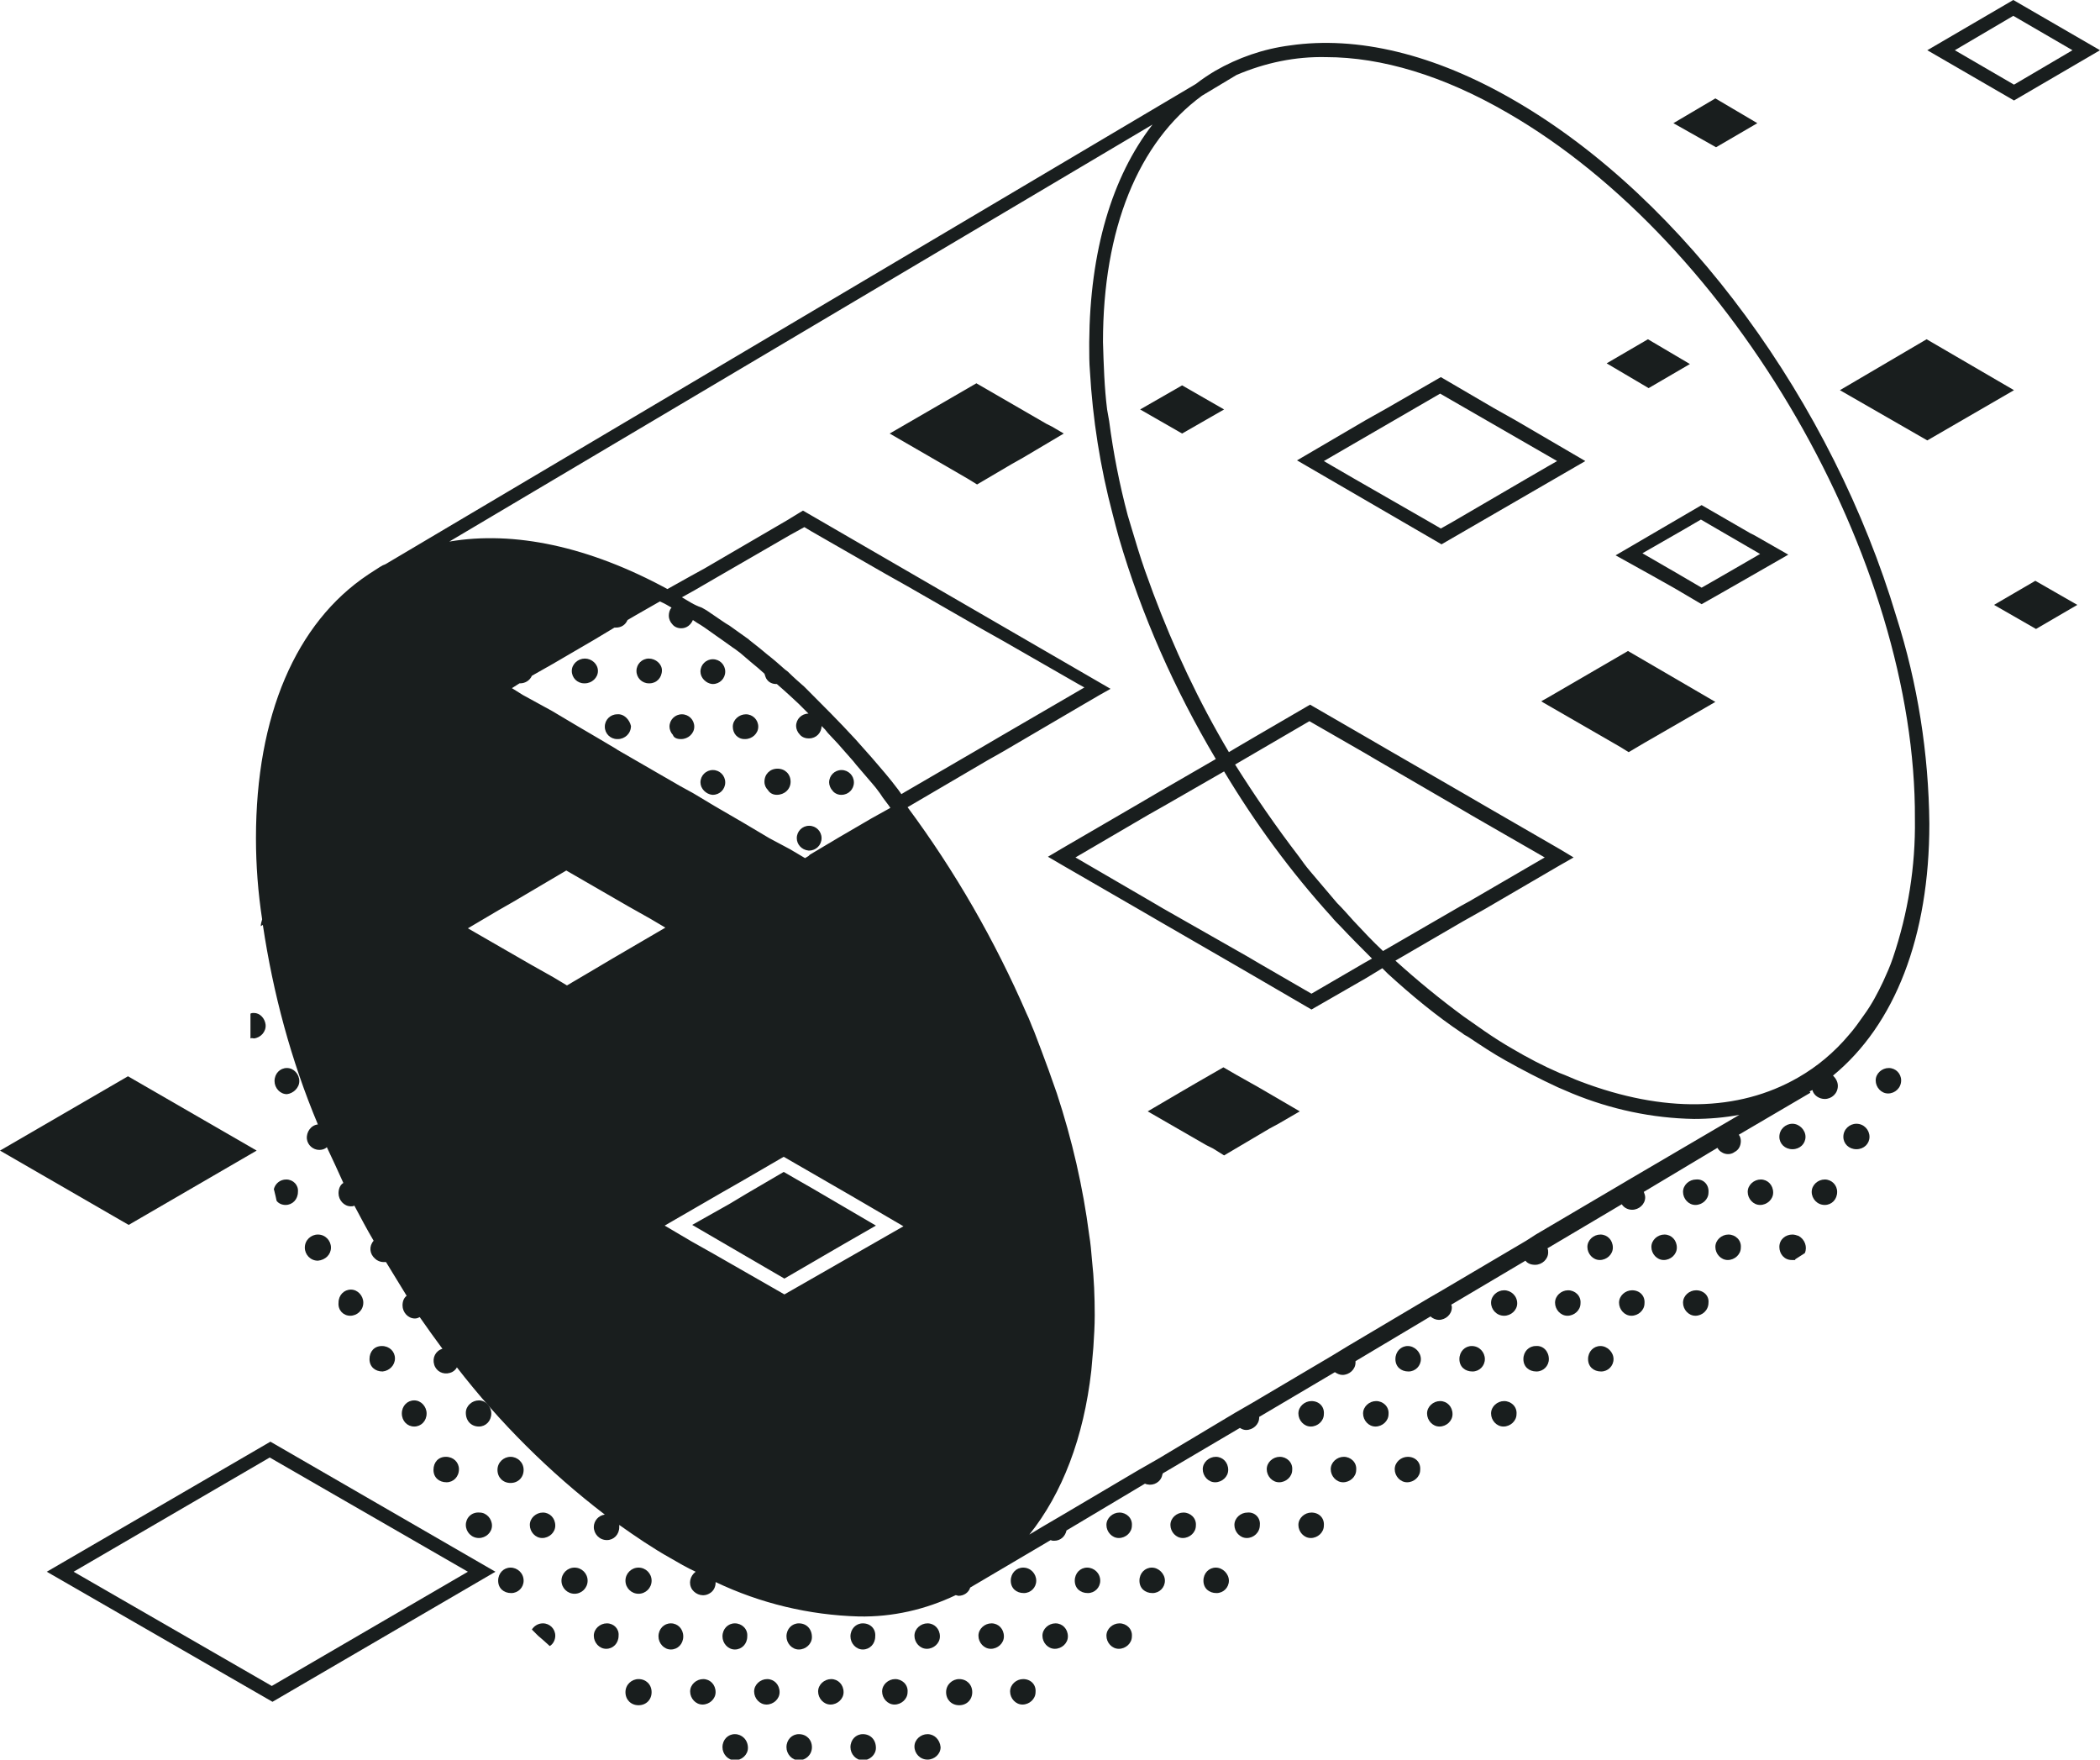 <?xml version="1.0" encoding="utf-8"?>
<!-- Generator: Adobe Illustrator 24.0.1, SVG Export Plug-In . SVG Version: 6.00 Build 0)  -->
<svg version="1.1" id="Layer_1" xmlns="http://www.w3.org/2000/svg" xmlns:xlink="http://www.w3.org/1999/xlink" x="0px" y="0px"
	 viewBox="0 0 305.2 255.7" style="enable-background:new 0 0 305.2 255.7;" xml:space="preserve">
<style type="text/css">
	.st0{fill:none;}
	.st1{fill:#191E1E;}
</style>
<title>topic-streams</title>
<g id="Layer_2_1_">
	<g id="Layer_1-2">
		<polygon class="st0" points="39.5,245 68,228.4 39.3,211.8 10.7,228.4 		"/>
		<polygon class="st0" points="292.6,2.3 284.1,7.3 292.7,12.2 301.3,7.3 		"/>
		<path class="st1" d="M274.5,155.2L274.5,155.2c-1,0-1.9,0.8-1.9,1.8v0l0,0c0,1,0.8,1.9,1.8,1.9c0,0,0,0,0,0l0,0
			c1,0,1.9-0.8,1.9-1.9l0,0C276.3,156,275.5,155.2,274.5,155.2L274.5,155.2z"/>
		<path class="st1" d="M265.2,171.4L265.2,171.4c-1,0-1.9,0.8-1.9,1.8v0l0,0c0,1,0.8,1.9,1.9,1.9l0,0l0,0c1,0,1.8-0.8,1.8-1.9l0,0
			C267,172.2,266.2,171.4,265.2,171.4z"/>
		<path class="st1" d="M269.8,163.3c-1,0-1.9,0.8-1.9,1.9c0,1,0.8,1.8,1.9,1.8s1.9-0.8,1.9-1.8S270.9,163.3,269.8,163.3L269.8,163.3
			z"/>
		<path class="st1" d="M255.9,171.4L255.9,171.4c-1,0-1.9,0.8-1.9,1.8c0,0,0,0,0,0l0,0c0,1,0.8,1.9,1.8,1.9h0l0,0
			c1,0,1.9-0.8,1.9-1.8v0l0,0C257.7,172.2,256.9,171.4,255.9,171.4z"/>
		<path class="st1" d="M260.5,163.3c-1,0-1.9,0.8-1.9,1.9c0,1,0.8,1.8,1.9,1.8s1.9-0.8,1.9-1.8S261.5,163.3,260.5,163.3L260.5,163.3
			z"/>
		<path class="st1" d="M260.5,179.4c-1,0-1.9,0.7-1.9,1.8c0,1,0.7,1.9,1.8,1.9c0.2,0,0.3,0,0.5,0l0-0.1c0.5-0.3,0.9-0.6,1.4-0.9
			c0.4-0.9,0-2-0.9-2.5C261.1,179.5,260.8,179.4,260.5,179.4z"/>
		<path class="st1" d="M246.5,171.4L246.5,171.4c-1,0-1.9,0.8-1.9,1.8v0l0,0c0,1,0.8,1.9,1.8,1.9h0l0,0c1,0,1.9-0.8,1.9-1.8
			c0,0,0,0,0,0l0,0C248.4,172.2,247.6,171.3,246.5,171.4C246.5,171.3,246.5,171.3,246.5,171.4z"/>
		<path class="st1" d="M246.5,187.5L246.5,187.5c-1,0-1.9,0.8-1.9,1.8v0l0,0c0,1,0.8,1.9,1.8,1.9c0,0,0,0,0,0l0,0
			c1,0,1.9-0.8,1.9-1.9l0,0l0,0C248.4,188.3,247.6,187.5,246.5,187.5C246.5,187.5,246.5,187.5,246.5,187.5z"/>
		<path class="st1" d="M251.2,179.4c-1,0-1.9,0.8-1.9,1.8s0.8,1.9,1.8,1.9c1,0,1.9-0.8,1.9-1.8c0,0,0,0,0,0
			C253.1,180.2,252.2,179.4,251.2,179.4C251.2,179.4,251.2,179.4,251.2,179.4z"/>
		<path class="st1" d="M237.2,187.5L237.2,187.5c-1,0-1.9,0.8-1.9,1.8v0l0,0c0,1,0.8,1.9,1.8,1.9c0,0,0,0,0,0l0,0
			c1,0,1.9-0.8,1.9-1.8c0,0,0,0,0,0l0,0C239.1,188.3,238.3,187.5,237.2,187.5L237.2,187.5z"/>
		<path class="st1" d="M241.9,179.4c-1,0-1.9,0.8-1.9,1.8s0.8,1.9,1.8,1.9c1,0,1.9-0.8,1.9-1.8c0,0,0,0,0,0
			C243.7,180.2,242.9,179.4,241.9,179.4z"/>
		<path class="st1" d="M227.9,187.5L227.9,187.5c-1,0-1.9,0.8-1.9,1.8v0l0,0c0,1,0.8,1.9,1.8,1.9c0,0,0,0,0,0l0,0
			c1,0,1.9-0.8,1.9-1.8c0,0,0,0,0,0l0,0C229.8,188.3,228.9,187.5,227.9,187.5L227.9,187.5z"/>
		<path class="st1" d="M232.6,179.4c-1,0-1.9,0.8-1.9,1.8s0.8,1.9,1.8,1.9c1,0,1.9-0.8,1.9-1.8c0,0,0,0,0,0
			C234.4,180.2,233.6,179.4,232.6,179.4C232.6,179.4,232.6,179.4,232.6,179.4z"/>
		<path class="st1" d="M232.6,195.6c-1,0-1.8,0.8-1.8,1.9s0.8,1.8,1.9,1.8c1,0,1.8-0.8,1.8-1.8S233.6,195.6,232.6,195.6L232.6,195.6
			z"/>
		<path class="st1" d="M218.6,187.5L218.6,187.5c-1,0-1.9,0.8-1.9,1.8c0,0,0,0,0,0l0,0c0,1,0.8,1.9,1.9,1.9l0,0l0,0
			c1,0,1.9-0.8,1.9-1.8c0,0,0,0,0,0l0,0C220.5,188.3,219.6,187.5,218.6,187.5L218.6,187.5z"/>
		<path class="st1" d="M218.6,203.6L218.6,203.6c-1,0-1.9,0.8-1.9,1.8c0,0,0,0,0,0l0,0c0,1,0.8,1.9,1.8,1.9c0,0,0,0,0,0l0,0
			c1,0,1.9-0.8,1.9-1.8v0l0,0C220.5,204.4,219.6,203.6,218.6,203.6L218.6,203.6z"/>
		<path class="st1" d="M223.2,195.6c-1,0-1.8,0.8-1.8,1.9s0.8,1.8,1.9,1.8c1,0,1.8-0.8,1.8-1.8C225.1,196.4,224.3,195.5,223.2,195.6
			C223.3,195.5,223.3,195.5,223.2,195.6z"/>
		<path class="st1" d="M209.3,203.6L209.3,203.6c-1,0-1.9,0.8-1.9,1.8v0l0,0c0,1,0.8,1.9,1.8,1.9h0l0,0c1,0,1.9-0.8,1.9-1.8v0l0,0
			C211.1,204.4,210.3,203.6,209.3,203.6L209.3,203.6z"/>
		<path class="st1" d="M213.9,195.6c-1,0-1.8,0.8-1.8,1.9s0.8,1.8,1.9,1.8c1,0,1.8-0.8,1.8-1.8S215,195.6,213.9,195.6L213.9,195.6z"
			/>
		<path class="st1" d="M200,203.6L200,203.6c-1,0-1.9,0.8-1.9,1.8v0l0,0c0,1,0.8,1.9,1.8,1.9h0l0,0c1,0,1.9-0.8,1.9-1.8v0l0,0
			C201.9,204.4,201,203.6,200,203.6L200,203.6z"/>
		<path class="st1" d="M204.6,195.6c-1,0-1.8,0.8-1.8,1.9s0.8,1.8,1.9,1.8c1,0,1.8-0.8,1.8-1.8S205.6,195.6,204.6,195.6L204.6,195.6
			z"/>
		<path class="st1" d="M204.6,211.7c-1,0-1.9,0.8-1.9,1.8s0.8,1.9,1.8,1.9c1,0,1.9-0.8,1.9-1.8c0,0,0,0,0,0
			C206.5,212.5,205.7,211.7,204.6,211.7C204.6,211.7,204.6,211.7,204.6,211.7z"/>
		<path class="st1" d="M190.6,203.6L190.6,203.6c-1,0-1.9,0.8-1.9,1.8v0l0,0c0,1,0.8,1.9,1.8,1.9h0l0,0c1,0,1.9-0.8,1.9-1.8v0l0,0
			C192.5,204.4,191.7,203.6,190.6,203.6L190.6,203.6z"/>
		<path class="st1" d="M190.6,219.8L190.6,219.8c-1,0-1.9,0.8-1.9,1.8v0l0,0c0,1,0.8,1.9,1.8,1.9c0,0,0,0,0,0l0,0
			c1,0,1.9-0.8,1.9-1.8c0,0,0,0,0,0l0,0C192.5,220.6,191.7,219.8,190.6,219.8L190.6,219.8z"/>
		<path class="st1" d="M195.3,211.7c-1,0-1.9,0.8-1.9,1.8s0.8,1.9,1.8,1.9c1,0,1.9-0.8,1.9-1.8c0,0,0,0,0,0
			C197.2,212.5,196.3,211.7,195.3,211.7z"/>
		<path class="st1" d="M181.3,219.8L181.3,219.8c-1,0-1.9,0.8-1.9,1.8v0l0,0c0,1,0.8,1.9,1.8,1.9c0,0,0,0,0,0l0,0
			c1,0,1.9-0.8,1.9-1.9l0,0l0,0C183.2,220.6,182.4,219.7,181.3,219.8C181.3,219.7,181.3,219.7,181.3,219.8z"/>
		<path class="st1" d="M186,211.7c-1,0-1.9,0.8-1.9,1.8s0.8,1.9,1.8,1.9c1,0,1.9-0.8,1.9-1.8c0,0,0,0,0,0
			C187.9,212.5,187,211.7,186,211.7C186,211.7,186,211.7,186,211.7z"/>
		<path class="st1" d="M172,219.8L172,219.8c-1,0-1.9,0.8-1.9,1.8v0l0,0c0,1,0.8,1.9,1.8,1.9c0,0,0,0,0,0l0,0c1,0,1.9-0.8,1.9-1.8
			c0,0,0,0,0,0l0,0C173.9,220.6,173,219.8,172,219.8L172,219.8z"/>
		<path class="st1" d="M176.7,211.7c-1,0-1.9,0.8-1.9,1.8s0.8,1.9,1.8,1.9c1,0,1.9-0.8,1.9-1.8c0,0,0,0,0,0
			C178.5,212.5,177.7,211.7,176.7,211.7z"/>
		<path class="st1" d="M176.7,227.8c-1,0-1.8,0.8-1.8,1.9s0.8,1.8,1.9,1.8c1,0,1.8-0.8,1.8-1.8S177.7,227.8,176.7,227.8L176.7,227.8
			z"/>
		<path class="st1" d="M162.7,219.8L162.7,219.8c-1,0-1.9,0.8-1.9,1.8v0l0,0c0,1,0.8,1.9,1.8,1.9c0,0,0,0,0,0l0,0
			c1,0,1.9-0.8,1.9-1.8c0,0,0,0,0,0l0,0C164.6,220.6,163.7,219.8,162.7,219.8L162.7,219.8z"/>
		<path class="st1" d="M162.7,235.9L162.7,235.9c-1,0-1.9,0.8-1.9,1.8v0l0,0c0,1,0.8,1.9,1.8,1.9h0l0,0c1,0,1.9-0.8,1.9-1.8v0l0,0
			C164.6,236.7,163.7,235.9,162.7,235.9L162.7,235.9z"/>
		<path class="st1" d="M167.4,227.8c-1,0-1.8,0.8-1.8,1.9s0.8,1.8,1.9,1.8c1,0,1.8-0.8,1.8-1.8S168.4,227.8,167.4,227.8L167.4,227.8
			z"/>
		<path class="st1" d="M153.4,235.9L153.4,235.9c-1,0-1.9,0.8-1.9,1.8c0,0,0,0,0,0l0,0c0,1,0.8,1.9,1.8,1.9c0,0,0,0,0,0l0,0
			c1,0,1.9-0.8,1.9-1.8v0l0,0C155.2,236.7,154.4,235.9,153.4,235.9L153.4,235.9z"/>
		<path class="st1" d="M158,227.8c-1,0-1.8,0.8-1.8,1.9s0.8,1.8,1.9,1.8c1,0,1.8-0.8,1.8-1.8C159.9,228.6,159,227.8,158,227.8
			C158,227.8,158,227.8,158,227.8z"/>
		<path class="st1" d="M144.1,235.9L144.1,235.9c-1,0-1.9,0.8-1.9,1.8v0l0,0c0,1,0.8,1.9,1.8,1.9h0l0,0c1,0,1.9-0.8,1.9-1.8v0l0,0
			C145.9,236.7,145.1,235.9,144.1,235.9L144.1,235.9z"/>
		<path class="st1" d="M148.7,227.8c-1,0-1.8,0.8-1.8,1.9s0.8,1.8,1.9,1.8c1,0,1.8-0.8,1.8-1.8S149.8,227.8,148.7,227.8L148.7,227.8
			z"/>
		<path class="st1" d="M148.7,244c-1,0-1.9,0.8-1.9,1.8s0.8,1.9,1.8,1.9c1,0,1.9-0.8,1.9-1.8c0,0,0,0,0,0
			C150.6,244.8,149.8,244,148.7,244C148.7,244,148.7,244,148.7,244z"/>
		<path class="st1" d="M134.8,235.9L134.8,235.9c-1,0-1.9,0.8-1.9,1.8c0,0,0,0,0,0l0,0c0,1,0.8,1.9,1.8,1.9c0,0,0,0,0,0l0,0
			c1,0,1.9-0.8,1.9-1.8v0l0,0C136.6,236.7,135.8,235.9,134.8,235.9L134.8,235.9z"/>
		<path class="st1" d="M134.8,252L134.8,252c-1,0-1.9,0.8-1.9,1.8c0,0,0,0,0,0l0,0c0,1,0.8,1.9,1.9,1.9l0,0l0,0c1,0,1.9-0.8,1.9-1.8
			c0,0,0,0,0,0l0,0C136.6,252.8,135.8,252,134.8,252L134.8,252z"/>
		<path class="st1" d="M139.4,244c-1,0-1.9,0.8-1.9,1.9s0.8,1.9,1.9,1.9s1.9-0.8,1.9-1.9C141.3,244.8,140.5,244,139.4,244
			C139.4,244,139.4,244,139.4,244z"/>
		<path class="st1" d="M125.4,235.9L125.4,235.9c-1,0-1.8,0.8-1.8,1.9l0,0l0,0c0,1,0.8,1.9,1.8,1.9c0,0,0,0,0,0l0,0
			c1,0,1.8-0.8,1.8-1.9l0,0l0,0C127.3,236.7,126.5,235.9,125.4,235.9C125.4,235.9,125.4,235.9,125.4,235.9z"/>
		<path class="st1" d="M125.4,252L125.4,252c-1,0-1.8,0.8-1.8,1.9l0,0l0,0c0,1,0.8,1.9,1.8,1.9c0,0,0,0,0,0l0,0c1,0,1.9-0.8,1.9-1.8
			c0,0,0,0,0,0l0,0C127.3,252.8,126.5,252,125.4,252C125.4,252,125.4,252,125.4,252z"/>
		<path class="st1" d="M130.1,244c-1,0-1.9,0.8-1.9,1.8s0.8,1.9,1.8,1.9c1,0,1.9-0.8,1.9-1.8c0,0,0,0,0,0
			C132,244.8,131.1,244,130.1,244z"/>
		<path class="st1" d="M116.1,235.9L116.1,235.9c-1,0-1.8,0.8-1.8,1.9l0,0l0,0c0,1,0.8,1.9,1.8,1.9c0,0,0,0,0,0l0,0
			c1,0,1.9-0.8,1.9-1.8c0,0,0,0,0,0l0,0C118,236.7,117.2,235.9,116.1,235.9C116.1,235.9,116.1,235.9,116.1,235.9z"/>
		<path class="st1" d="M116.1,252L116.1,252c-1,0-1.8,0.8-1.8,1.9l0,0l0,0c0,1,0.8,1.9,1.8,1.9c0,0,0,0,0,0l0,0c1,0,1.9-0.8,1.9-1.9
			l0,0l0,0C118,252.8,117.2,252,116.1,252C116.1,252,116.1,252,116.1,252z"/>
		<path class="st1" d="M120.8,244c-1,0-1.9,0.8-1.9,1.8s0.8,1.9,1.8,1.9s1.9-0.8,1.9-1.8c0,0,0,0,0,0
			C122.6,244.8,121.8,244,120.8,244C120.8,244,120.8,244,120.8,244z"/>
		<path class="st1" d="M106.8,235.9L106.8,235.9c-1,0-1.8,0.8-1.8,1.9l0,0l0,0c0,1,0.8,1.9,1.8,1.9c0,0,0,0,0,0l0,0
			c1,0,1.8-0.8,1.8-1.9l0,0l0,0C108.7,236.7,107.8,235.9,106.8,235.9C106.8,235.9,106.8,235.9,106.8,235.9z"/>
		<path class="st1" d="M106.8,252L106.8,252c-1,0-1.8,0.8-1.8,1.9l0,0l0,0c0,1,0.8,1.9,1.8,1.9c0,0,0,0,0,0l0,0c1,0,1.9-0.8,1.9-1.8
			c0,0,0,0,0,0l0,0C108.7,252.8,107.8,252,106.8,252C106.8,252,106.8,252,106.8,252z"/>
		<path class="st1" d="M111.5,244c-1,0-1.9,0.8-1.9,1.8s0.8,1.9,1.8,1.9s1.9-0.8,1.9-1.8c0,0,0,0,0,0
			C113.3,244.8,112.5,244,111.5,244z"/>
		<path class="st1" d="M97.5,235.9L97.5,235.9c-1,0-1.8,0.8-1.8,1.9l0,0l0,0c0,1,0.8,1.9,1.8,1.9c0,0,0,0,0,0l0,0
			c1,0,1.8-0.8,1.8-1.9l0,0l0,0C99.3,236.7,98.5,235.9,97.5,235.9C97.5,235.9,97.5,235.9,97.5,235.9z"/>
		<path class="st1" d="M102.2,244c-1,0-1.9,0.8-1.9,1.8s0.8,1.9,1.8,1.9s1.9-0.8,1.9-1.8c0,0,0,0,0,0C104,244.8,103.2,244,102.2,244
			C102.2,244,102.2,244,102.2,244z"/>
		<path class="st1" d="M88.2,235.9L88.2,235.9c-1,0-1.9,0.8-1.9,1.8c0,0,0,0,0,0l0,0c0,1,0.8,1.9,1.8,1.9c0,0,0,0,0,0l0,0
			c1,0,1.8-0.8,1.8-1.9l0,0C90,236.7,89.2,235.9,88.2,235.9z"/>
		<circle class="st1" cx="92.8" cy="229.7" r="1.9"/>
		<path class="st1" d="M92.8,244c-1,0-1.9,0.8-1.9,1.9s0.8,1.9,1.9,1.9s1.9-0.8,1.9-1.9C94.7,244.8,93.9,244,92.8,244
			C92.8,244,92.8,244,92.8,244z"/>
		<path class="st1" d="M78.9,219.8L78.9,219.8c-1,0-1.9,0.8-1.9,1.8c0,0,0,0,0,0l0,0c0,1,0.8,1.9,1.8,1.9c0,0,0,0,0,0l0,0
			c1,0,1.9-0.8,1.9-1.8c0,0,0,0,0,0l0,0C80.7,220.6,79.9,219.8,78.9,219.8z"/>
		<path class="st1" d="M78.9,235.9L78.9,235.9c-0.7,0-1.3,0.4-1.6,0.9l0.9,0.9l0.7,0.6c0.3,0.3,0.7,0.6,1,0.9
			c0.5-0.3,0.8-0.9,0.8-1.5l0,0C80.7,236.7,79.9,235.9,78.9,235.9z"/>
		<circle class="st1" cx="83.5" cy="229.7" r="1.9"/>
		<path class="st1" d="M69.6,207.3c1,0,1.8-0.8,1.8-1.9l0,0l0,0c0-1-0.8-1.9-1.8-1.9c0,0,0,0,0,0l0,0c-1,0-1.9,0.8-1.9,1.8
			c0,0,0,0,0,0l0,0C67.7,206.5,68.5,207.3,69.6,207.3C69.5,207.3,69.5,207.3,69.6,207.3z"/>
		<path class="st1" d="M67.7,221.6c0,1,0.8,1.9,1.9,1.9l0,0l0,0c1,0,1.9-0.8,1.9-1.8c0,0,0,0,0,0l0,0c0-1-0.8-1.9-1.8-1.9
			c0,0,0,0,0,0l0,0C68.5,219.7,67.7,220.6,67.7,221.6C67.7,221.6,67.7,221.6,67.7,221.6z"/>
		<path class="st1" d="M74.2,211.7c-1,0-1.9,0.8-1.9,1.9s0.8,1.9,1.9,1.9s1.9-0.8,1.9-1.9C76.1,212.5,75.2,211.7,74.2,211.7
			C74.2,211.7,74.2,211.7,74.2,211.7z"/>
		<path class="st1" d="M74.2,227.8c-1,0-1.8,0.8-1.8,1.9s0.8,1.8,1.9,1.8c1,0,1.8-0.8,1.8-1.8C76.1,228.6,75.2,227.8,74.2,227.8
			C74.2,227.8,74.2,227.8,74.2,227.8z"/>
		<path class="st1" d="M60.2,207.3c1,0,1.8-0.8,1.8-1.9l0,0l0,0c0-1-0.8-1.9-1.8-1.9h0l0,0c-1,0-1.8,0.8-1.8,1.9l0,0l0,0
			C58.4,206.5,59.2,207.3,60.2,207.3L60.2,207.3z"/>
		<path class="st1" d="M66.7,213.5c0-1-0.8-1.8-1.9-1.8s-1.8,0.8-1.8,1.9s0.8,1.8,1.9,1.8C65.9,215.4,66.7,214.6,66.7,213.5
			L66.7,213.5z"/>
		<path class="st1" d="M50.9,191.2c1,0,1.9-0.8,1.9-1.9l0,0l0,0c0-1-0.8-1.9-1.8-1.9c0,0,0,0,0,0l0,0c-1,0-1.8,0.8-1.8,1.9l0,0l0,0
			C49.1,190.4,49.9,191.2,50.9,191.2C50.9,191.2,50.9,191.2,50.9,191.2z"/>
		<path class="st1" d="M57.4,197.4c0-1-0.8-1.8-1.9-1.8s-1.8,0.8-1.8,1.9s0.8,1.8,1.9,1.8C56.6,199.2,57.4,198.4,57.4,197.4
			L57.4,197.4z"/>
		<path class="st1" d="M43.5,157.1c0-1-0.8-1.9-1.8-1.9h0l0,0c-1,0-1.8,0.8-1.8,1.9l0,0l0,0c0,1,0.8,1.9,1.8,1.9c0,0,0,0,0,0l0,0
			C42.6,158.9,43.5,158.1,43.5,157.1z"/>
		<path class="st1" d="M41.6,171.4L41.6,171.4c-0.9,0-1.6,0.6-1.8,1.4c0,0.1,0.1,0.3,0.1,0.4c0.1,0.4,0.2,0.8,0.3,1.3
			c0.3,0.4,0.8,0.6,1.3,0.6l0,0c1,0,1.8-0.8,1.8-1.9l0,0l0,0C43.4,172.2,42.6,171.4,41.6,171.4z"/>
		<path class="st1" d="M48.1,181.3c0-1-0.8-1.9-1.9-1.9c-1,0-1.9,0.8-1.9,1.9c0,1,0.8,1.9,1.9,1.9c0,0,0,0,0,0
			C47.3,183.1,48.1,182.3,48.1,181.3L48.1,181.3z"/>
		<path class="st1" d="M36.9,150.9c1-0.1,1.8-1,1.7-2c-0.1-0.9-0.8-1.7-1.7-1.7c-0.2,0-0.3,0-0.5,0.1c0,0.2,0,0.4,0,0.6c0,1,0,2,0,3
			C36.6,150.8,36.8,150.9,36.9,150.9z"/>
		<path class="st1" d="M220.1,14.6c-11.7-6.8-22.9-9.4-32.6-8c-3.9,0.5-7.6,1.8-10.9,3.7c-1,0.6-1.9,1.2-2.8,1.9L56,82
			c-0.3,0.1-0.5,0.2-0.8,0.4c-0.5,0.3-0.9,0.6-1.4,0.9l-0.3,0.2l0,0c-10.5,7-16.3,20.5-16.3,38.3c0,3.9,0.3,7.9,0.9,11.8
			c-0.1,0.3-0.2,0.7-0.2,1c0.1-0.1,0.2-0.1,0.3-0.2c1.5,10,4.1,19.7,8,29c-1,0.1-1.7,1.1-1.6,2.1c0.1,0.9,0.9,1.6,1.8,1.6
			c0.4,0,0.8-0.1,1.1-0.4c0.8,1.7,1.6,3.4,2.4,5.2c-0.5,0.3-0.7,0.9-0.7,1.5l0,0c0,1,0.8,1.9,1.8,1.9h0l0,0c0.2,0,0.3,0,0.5-0.1
			c0.9,1.7,1.8,3.4,2.8,5.1c-0.7,0.8-0.6,1.9,0.2,2.6c0.3,0.3,0.8,0.5,1.2,0.5c0.1,0,0.2,0,0.4,0c1,1.6,2,3.3,3,4.9
			c-0.4,0.3-0.6,0.8-0.6,1.4l0,0c0,1,0.8,1.9,1.8,1.9c0,0,0,0,0,0l0,0c0.3,0,0.5-0.1,0.7-0.2c1.1,1.6,2.2,3.1,3.3,4.6
			c-1,0.3-1.5,1.3-1.2,2.3s1.3,1.5,2.3,1.2c0.4-0.1,0.8-0.4,1-0.8c6.2,8,13.4,15.2,21.5,21.4c-0.9,0.1-1.6,0.9-1.6,1.8l0,0
			c0,1,0.8,1.9,1.9,1.9l0,0l0,0c1,0,1.8-0.8,1.8-1.9l0,0c0-0.1,0-0.2,0-0.3c2.4,1.7,4.9,3.4,7.4,4.8c1.2,0.7,2.4,1.4,3.7,2
			c-0.8,0.6-1.1,1.7-0.5,2.6c0.6,0.8,1.7,1.1,2.6,0.5c0.5-0.3,0.8-0.9,0.8-1.5c0,0,0-0.1,0-0.1c6.5,3.1,13.6,4.8,20.8,5
			c4.9,0.1,9.7-1,14.1-3.1c0.1,0,0.3,0.1,0.4,0.1c0.8,0,1.5-0.5,1.7-1.2l11.7-6.9c0.2,0.1,0.3,0.1,0.5,0.1l0,0
			c0.9,0,1.6-0.6,1.8-1.5l11.4-6.8c0.9,0.4,2,0,2.4-0.9c0.1-0.2,0.1-0.4,0.2-0.6l11.2-6.6c0.3,0.2,0.6,0.3,0.9,0.3l0,0
			c1,0,1.9-0.8,1.9-1.8c0,0,0,0,0,0l0,0c0,0,0,0,0-0.1l11-6.5c0.3,0.2,0.7,0.4,1.1,0.4c1,0,1.9-0.8,1.9-1.8v0c0-0.1,0-0.2,0-0.2
			l10.9-6.5c0.3,0.3,0.8,0.5,1.2,0.5l0,0c1,0,1.9-0.8,1.9-1.8c0,0,0,0,0,0l0,0c0-0.1,0-0.3-0.1-0.4l10.8-6.4
			c0.3,0.4,0.8,0.6,1.4,0.6c1,0,1.9-0.8,1.9-1.8c0,0,0,0,0,0c0-0.2,0-0.4-0.1-0.6l10.8-6.4c0.3,0.5,0.9,0.8,1.5,0.8l0,0
			c1,0,1.9-0.8,1.9-1.8v0l0,0c0-0.3-0.1-0.5-0.2-0.8l10.7-6.4c0.5,0.9,1.7,1.2,2.5,0.6c0.6-0.3,0.9-0.9,0.9-1.6
			c0-0.3-0.1-0.7-0.3-0.9l10.4-6.1l-0.1-0.2l0.4-0.2c0.2,0.8,1,1.3,1.8,1.3l0,0c1,0,1.9-0.8,1.9-1.9l0,0c0-0.6-0.3-1.1-0.7-1.5
			c9-7.4,14-20.2,14-36.6c-0.1-10.2-1.7-20.4-4.8-30.1C266.4,58.8,245,29,220.1,14.6z M192.7,8.3c8.1,0,17.1,2.7,26.4,8.1
			c32.8,18.9,59.4,65,59.2,102.6c0.1,6.9-1,13.7-3.2,20.2c-0.4,1.2-0.9,2.3-1.4,3.4c-0.8,1.7-1.7,3.4-2.8,4.9c-0.7,1-1.4,2-2.2,2.9
			c-2.1,2.5-4.6,4.6-7.4,6.2c-8.7,5-19.6,5.1-31.5,0.6c-1.1-0.4-2.1-0.9-3.2-1.3c-2.3-1-4.6-2.2-6.8-3.5c-1.4-0.8-2.8-1.7-4.1-2.6
			c-1-0.7-2-1.4-3-2.1c-3.4-2.5-6.7-5.2-9.9-8.1l9.8-5.7l3.2-1.8l10.8-6.3l2.1-1.2l-2-1.2l-10.9-6.3l-3.1-1.8l-10.9-6.3l-3.1-1.8
			l-8.3-4.8l-7.9,4.6l-2.9,1.7l-1,0.6c-4.4-7.4-8-15.1-11-23.1c-0.4-1.1-0.8-2.2-1.2-3.3c-0.7-2-1.3-4-1.9-6c-0.2-0.7-0.4-1.3-0.6-2
			c-1.2-4.5-2.1-9.1-2.7-13.7l-0.3-1.7c-0.4-3.2-0.5-6.5-0.6-9.8c0-16.4,5.1-29,14.4-35.8l5-3C183.9,9.1,188.3,8.2,192.7,8.3z
			 M236.6,171.5l-0.5,0.3l-12.9,7.6l-1.4,0.9l-12.2,7.2l-1.9,1.1l-11.8,7l-2.3,1.4l-11.5,6.8l-2.6,1.5l-11.2,6.7l-2.8,1.6l-11,6.5
			l-2.9,1.7l-2,1.2c4.8-6,7.9-14.1,9-23.8c0.1-1.1,0.2-2.2,0.3-3.4c0.1-1.6,0.2-3.1,0.2-4.7c0-2.6-0.1-5.3-0.4-8
			c-0.1-1.2-0.2-2.4-0.4-3.6c-0.9-7-2.5-13.9-4.7-20.6c-0.4-1.1-0.8-2.3-1.2-3.4c-0.7-1.9-1.4-3.8-2.1-5.6c-0.4-0.9-0.7-1.8-1.1-2.6
			c-4.6-10.6-10.4-20.7-17.3-30l11.6-6.8l2.3-1.3l11.6-6.8l2.4-1.4l1.6-0.9l-44.7-25.9l-0.5,0.3l-1.8,1.1l-12,7l-2,1.1l-3.4,1.9
			c-11.4-6.2-22.3-8.5-31.7-6.9l102.2-60.6c-5.9,7.6-9.1,18.4-9.2,31.6c0,0.2,0,0.4,0,0.6c0,1.2,0,2.4,0.1,3.6
			c0.4,7,1.5,14,3.3,20.8c0.3,1.2,0.6,2.3,0.9,3.4c3.3,11.3,8.1,22.1,14.1,32.2l-8.3,4.8l-2.9,1.7l-11,6.4l-2.2,1.3l2.4,1.4
			l10.9,6.3l3.1,1.8l10.9,6.3l3.1,1.8l7.9,4.6l8-4.6l2.3-1.4l0.8,0.8c3.4,3.1,7,6.1,10.9,8.7c0.2,0.2,0.5,0.3,0.8,0.5
			c1.8,1.2,3.6,2.4,5.4,3.4c2.5,1.4,5,2.7,7.6,3.9c0.7,0.3,1.4,0.6,2.1,0.9c5.6,2.3,11.6,3.6,17.7,3.7c2.2,0,4.5-0.2,6.6-0.6
			L236.6,171.5z M99.1,86.8l1.8-1L104,84l10.9-6.3l2-1.1l1,0.6l10.8,6.2l3.2,1.8l10.8,6.2l3.2,1.8l10.8,6.2l0.9,0.5l-1.2,0.7
			l-11,6.4l-2.9,1.7l-11,6.4l-0.5,0.3l-0.5-0.7c-1.2-1.6-2.5-3.1-3.8-4.6c-0.8-0.9-1.6-1.8-2.4-2.7c-2.3-2.5-4.7-4.9-7-7.2l-0.4-0.4
			c-0.8-0.7-1.6-1.4-2.4-2.2l-0.4-0.3c-0.9-0.8-1.7-1.5-2.6-2.2l-0.6-0.5c-0.7-0.6-1.4-1.1-2-1.6l-0.1-0.1l-0.7-0.5
			c-0.7-0.5-1.4-1-2.1-1.5l-0.5-0.3l-0.6-0.4c-0.7-0.5-1.5-1-2.2-1.5l-0.7-0.4C100.8,87.9,100,87.3,99.1,86.8z M114,188.1l-10.3-5.9
			l-3.2-1.8l-3.9-2.3l8.3-4.8l2.8-1.6l6.2-3.6l9.7,5.6l2.4,1.4l5.3,3.1L114,188.1z M89,139.3l-2.7,1.6l-3.9,2.3l-2-1.2l-3.2-1.8
			l-9.2-5.3l4.4-2.6l2.1-1.2l7.8-4.6l9,5.2l3.2,1.8l2.2,1.3L89,139.3z M97.6,88.3L97.6,88.3c-0.3,0.3-0.4,0.8-0.4,1.2l0,0
			c0,0.4,0.2,0.9,0.5,1.2c0.3,0.4,0.8,0.6,1.3,0.6H99c0.8,0,1.4-0.5,1.7-1.2l0,0l0.6,0.4c0.7,0.4,1.4,0.9,2.1,1.4l0.7,0.5l1,0.7
			l1.4,1l0.3,0.2l0.8,0.6c0.2,0.2,0.5,0.4,0.7,0.6l0.7,0.6l1.2,1l0.9,0.8c0.1,0.3,0.2,0.7,0.4,0.9c0.3,0.4,0.8,0.6,1.3,0.6h0.1
			l0.8,0.7l1,0.9l1.4,1.3l0.8,0.8l0.6,0.6l0,0c-1,0-1.8,0.8-1.8,1.8l0,0c0,0.4,0.2,0.9,0.5,1.2c0.3,0.4,0.8,0.6,1.3,0.6h0.1
			c1,0,1.8-0.8,1.8-1.8l0,0l0.5,0.5l0.4,0.5c0.5,0.5,1,1.1,1.5,1.6l0.7,0.8c0.5,0.6,1,1.1,1.5,1.7l0.4,0.5c0.8,0.9,1.6,1.9,2.4,2.8
			l0.5,0.6l0.6,0.8l0.4,0.6c0.3,0.4,0.6,0.8,0.9,1.2l0.2,0.3l-0.9,0.5l-1.8,1l-4.8,2.8l-4.2,2.5l-0.2,0.2l-0.5,0.3l-2.2-1.3l-3-1.6
			l-3.7-2.2l-4.3-2.5l-3-1.8l-2-1.1l-9-5.2l-0.3-0.2l-2.7-1.6l-2.9-1.7l-3.7-2.2L76,101l-1.6-1l1.1-0.7h0.1c0.7,0,1.4-0.4,1.7-1.1
			l3-1.7l6-3.5l3-1.8h0.2c0.8,0,1.4-0.4,1.7-1.1l1.2-0.7l3.5-2l0,0C96.6,87.7,97.1,88,97.6,88.3L97.6,88.3z M180.7,110.4l2.4-1.4
			l7.2-4.2l8,4.6l1.7,1l12.2,7.1l1.7,1l10.6,6.1l-11,6.4l-1.1,0.6l-11.4,6.6c-1.5-1.4-2.9-2.9-4.3-4.4c-0.8-0.9-1.6-1.8-2.4-2.6
			c-1.3-1.5-2.6-3.1-3.9-4.6c-0.6-0.7-1.1-1.4-1.6-2.1c-3.3-4.3-6.4-8.8-9.3-13.4L180.7,110.4z M193.5,133.2c0.4,0.5,0.9,1,1.3,1.4
			c1.5,1.6,3,3.1,4.5,4.6l0.1,0.1l-0.9,0.5l-7.9,4.6l-7.6-4.4l-1.7-1L169,132l-1.7-1l-11-6.4l10.6-6.2l2.3-1.3l8.7-5
			C182.4,119.6,187.6,126.7,193.5,133.2L193.5,133.2z"/>
		<path class="st1" d="M6.8,228.4l32.8,18.9L72,228.4l-32.7-18.9L6.8,228.4z M68,228.4L39.5,245l-28.8-16.6l28.5-16.6L68,228.4z"/>
		<polygon class="st1" points="117.9,172.6 115.8,171.4 113.9,170.3 108.6,173.4 106.1,174.9 100.6,178 114,185.8 119.5,182.6 
			122.6,180.8 127.3,178.1 		"/>
		<polygon class="st1" points="37.3,167.2 18.6,156.4 0,167.2 18.7,178 		"/>
		<polygon class="st1" points="179.7,156.2 177.8,155.1 173.8,157.4 171.4,158.8 166.8,161.5 175.3,166.4 176.3,166.9 177.9,167.9 
			184.5,164 185.8,163.3 188.9,161.5 182.9,158 		"/>
		<polygon class="st1" points="224.9,101.4 224,101.9 224.3,102.1 235.4,108.5 236.7,109.3 238.9,108 249.3,102 236.6,94.6 		"/>
		<polygon class="st1" points="152.1,61.6 141.9,55.7 129.3,63 137.6,67.8 140.7,69.6 142,70.4 147.1,67.4 148.7,66.5 154.6,63 
			152.9,62 		"/>
		<path class="st1" d="M240.2,83.7l3.2,1.8l3.9,2.3l3-1.7l2.8-1.6l6.8-3.9l-4.9-2.8l-0.6-0.3l-7.1-4.1l-12.5,7.3L240.2,83.7z
			 M255.8,80.5l-3.8,2.2l-2.6,1.5l-2.1,1.2l-4.1-2.4l-0.7-0.4l-3.8-2.2l6.1-3.5l2.4-1.4l1.2,0.7L255.8,80.5z"/>
		<path class="st1" d="M305.2,7.3L292.6,0l-12.5,7.3l12.6,7.3L305.2,7.3z M284.1,7.3l8.5-5l8.6,5l-8.5,5L284.1,7.3z"/>
		<polygon class="st1" points="165.7,59.5 171.8,63 177.9,59.5 171.8,56 		"/>
		<polygon class="st1" points="245.6,52.9 239.5,49.3 233.5,52.8 239.6,56.4 		"/>
		<polygon class="st1" points="255.4,17.9 249.3,14.3 243.2,17.9 249.4,21.4 		"/>
		<polygon class="st1" points="289.8,87.9 295.9,91.4 301.9,87.9 295.8,84.4 		"/>
		<path class="st1" d="M230.4,67l-10.1-5.9l-3.2-1.8l-7.7-4.5l-7.8,4.5l-3.2,1.8l-9.9,5.8l21,12.2L230.4,67z M193.6,67.7l-1.2-0.7
			l16.9-9.8l17,9.8l-1.4,0.8l-3.1,1.8L211,75.9l-1.6,0.9l-1.9-1.1l-10.8-6.2L193.6,67.7z"/>
		<polygon class="st1" points="292.7,56.7 280,49.3 267.4,56.7 280.1,64 		"/>
		<path class="st1" d="M122.2,115.5h0.1c1,0,1.8-0.8,1.8-1.8c0-1-0.8-1.8-1.8-1.8c-1,0-1.8,0.8-1.8,1.8l0,0c0,0.4,0.2,0.9,0.5,1.2
			C121.2,115.2,121.7,115.5,122.2,115.5z"/>
		<path class="st1" d="M112.9,115.5L112.9,115.5c1.1,0,2-0.8,2-1.9s-0.8-1.9-1.9-1.9s-1.9,0.8-1.9,1.9c0,0.5,0.2,0.9,0.5,1.2
			C111.9,115.3,112.4,115.5,112.9,115.5z"/>
		<path class="st1" d="M117.5,123.6h0.1c1,0,1.8-0.8,1.8-1.8l0,0c0-1-0.8-1.8-1.8-1.8l0,0c-1,0-1.8,0.8-1.8,1.8l0,0
			C115.8,122.7,116.5,123.5,117.5,123.6L117.5,123.6z"/>
		<path class="st1" d="M103.5,99.4h0.1c1,0,1.8-0.8,1.8-1.8c0-1-0.8-1.8-1.8-1.8c-1,0-1.8,0.8-1.8,1.8l0,0
			C101.8,98.5,102.6,99.3,103.5,99.4L103.5,99.4z"/>
		<path class="st1" d="M103.5,115.5h0.1c1,0,1.8-0.8,1.8-1.8c0-1-0.8-1.8-1.8-1.8c-1,0-1.8,0.8-1.8,1.8l0,0
			C101.8,114.6,102.6,115.4,103.5,115.5L103.5,115.5z"/>
		<path class="st1" d="M108.2,107.4h0.1c1,0,1.9-0.8,1.9-1.8c0,0,0,0,0,0l0,0c0-1-0.8-1.8-1.8-1.8l0,0c-1,0-1.9,0.8-1.9,1.8
			c0,0,0,0,0,0l0,0C106.5,106.6,107.2,107.4,108.2,107.4L108.2,107.4z"/>
		<path class="st1" d="M89.7,103.8L89.7,103.8c-1,0-1.8,0.8-1.8,1.8l0,0c0,1,0.8,1.8,1.8,1.8h0.1c1,0,1.9-0.8,1.9-1.9l0,0l0,0
			C91.5,104.6,90.7,103.7,89.7,103.8C89.7,103.8,89.7,103.8,89.7,103.8z"/>
		<path class="st1" d="M94.3,95.7c-1,0-1.8,0.8-1.8,1.8c0,1,0.8,1.8,1.8,1.8h0.1c1,0,1.8-0.8,1.8-1.9C96.2,96.5,95.3,95.7,94.3,95.7
			L94.3,95.7z"/>
		<path class="st1" d="M98.9,107.4H99c1,0,1.9-0.8,1.9-1.8c0,0,0,0,0,0l0,0c0-1-0.8-1.8-1.8-1.8l0,0c-1,0-1.8,0.8-1.8,1.8l0,0
			c0,0.4,0.2,0.9,0.5,1.2C97.9,107.2,98.4,107.4,98.9,107.4z"/>
		<path class="st1" d="M85,95.7c-1,0-1.9,0.8-1.9,1.8c0,0,0,0,0,0c0,1,0.8,1.8,1.8,1.8H85c1,0,1.9-0.8,1.9-1.8S86,95.7,85,95.7
			C85,95.7,85,95.7,85,95.7L85,95.7z"/>
	</g>
</g>
</svg>
